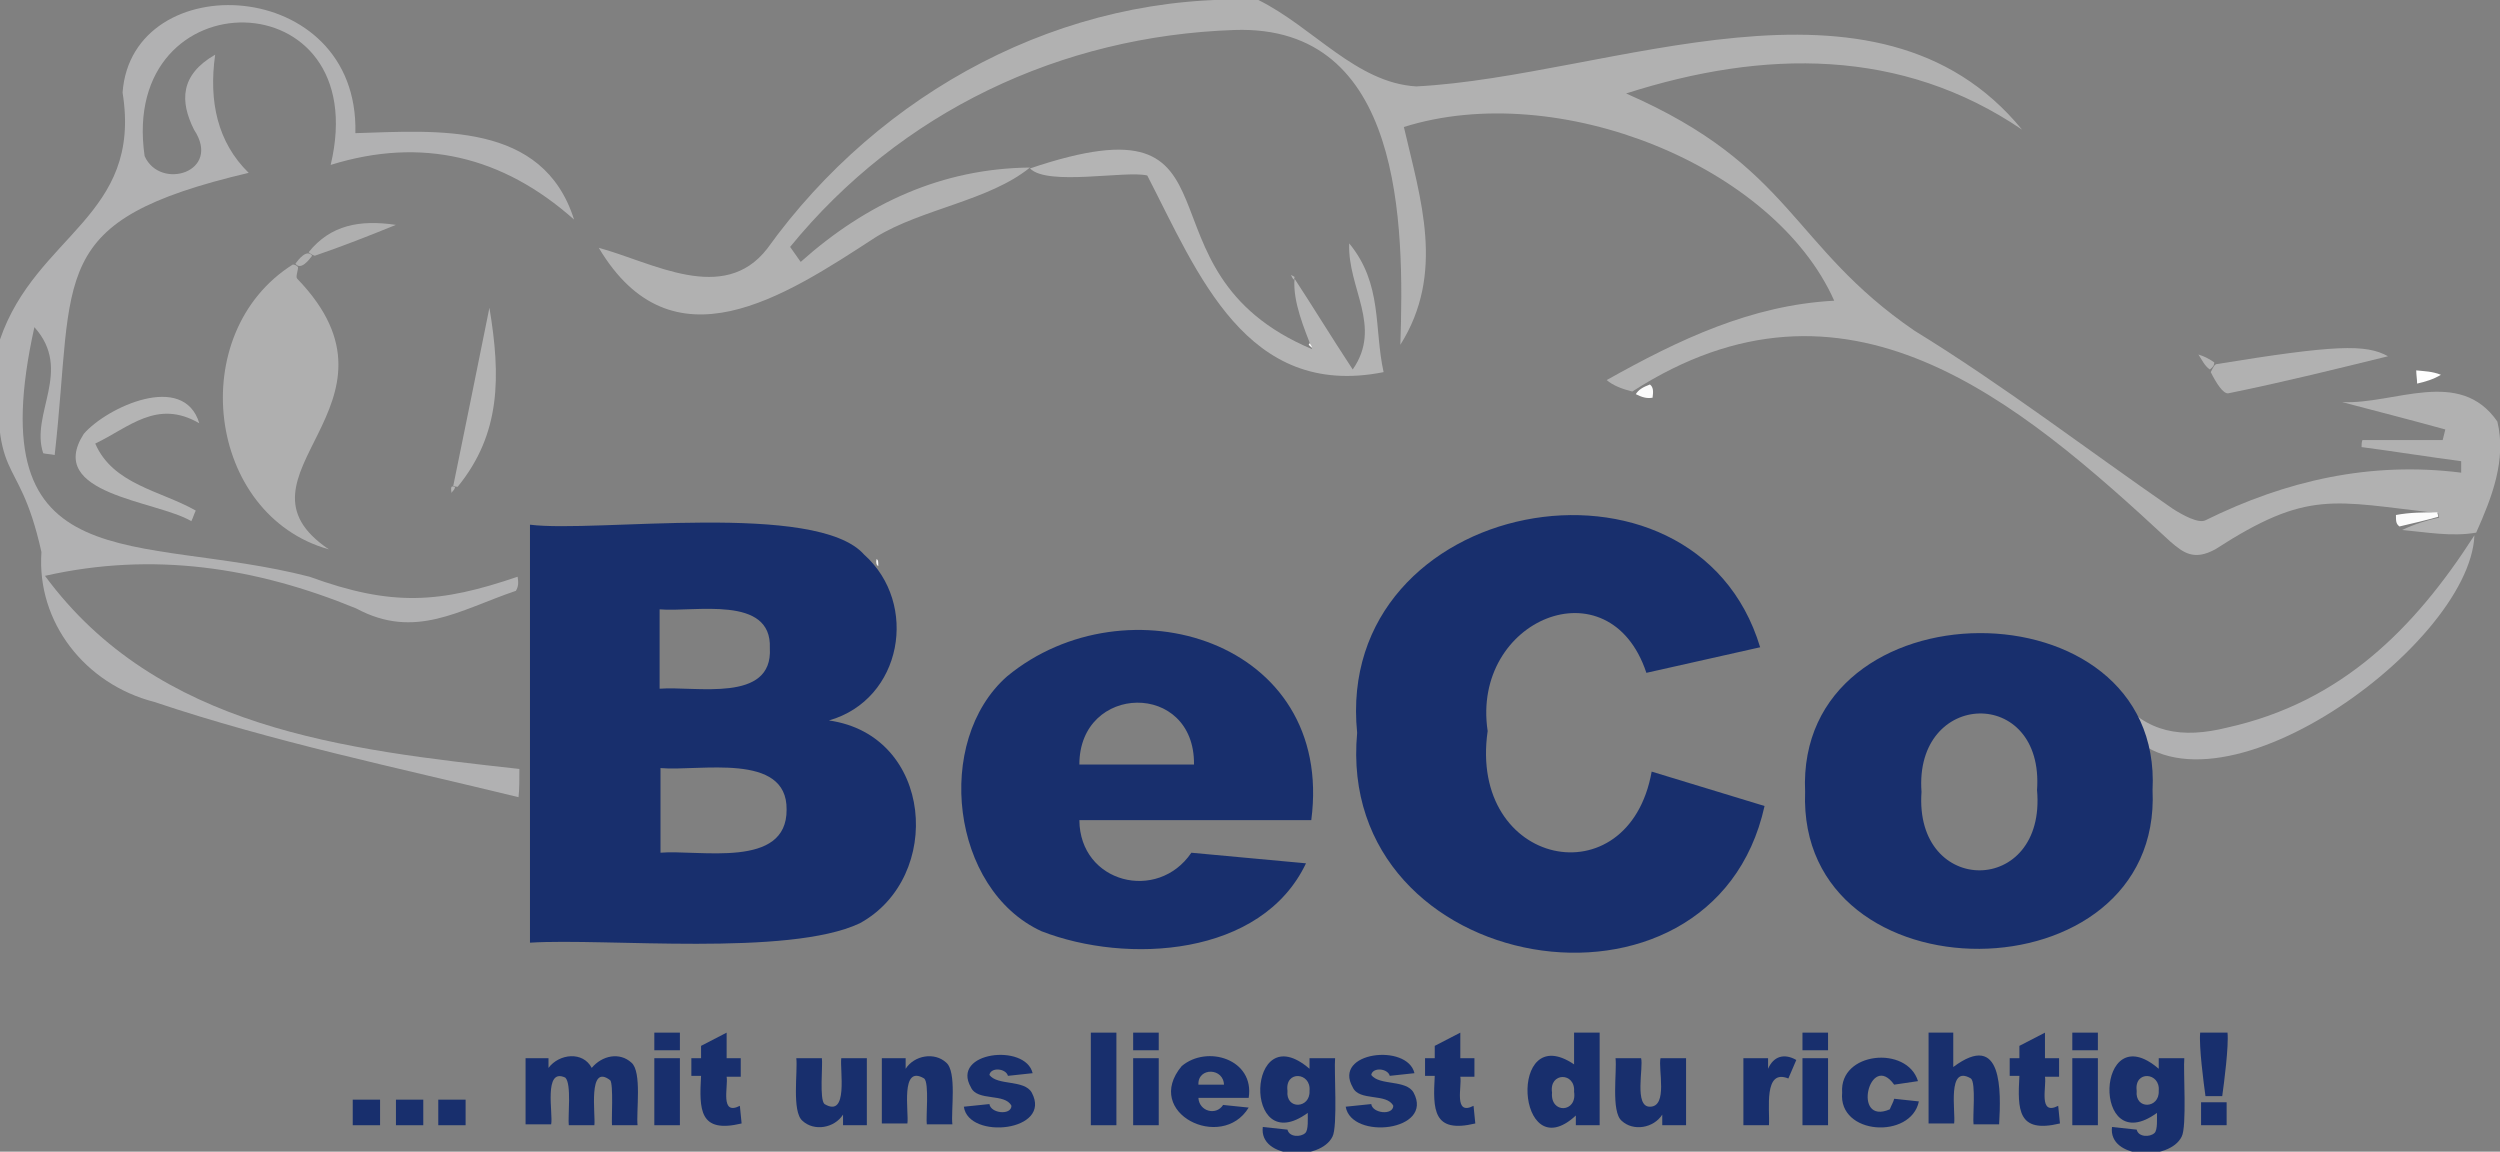 <?xml version="1.0" encoding="UTF-8"?>
<svg id="Layer_1" xmlns="http://www.w3.org/2000/svg" baseProfile="tiny" version="1.2" viewBox="0 0 283.5 130.6">
  <rect x="0" y="0" width="283.5" height="130.6" fill="#808080" stroke="none"/>
  <!-- Generator: Adobe Illustrator 29.0.0, SVG Export Plug-In . SVG Version: 2.1.0 Build 186)  -->
  <path d="M67.9,28.1c6.13,1.67,14.16,6.46,19.1.1C99.81,10.38,120.63-.91,142.7,0c6.23,3.09,11.08,9.39,17.9,9.8,21.92-1.12,52.17-15.27,68.7,4.9-13.67-9.28-29.24-9.12-44.9-4.1,18.92,8.26,18.64,17.27,32.7,26.9,10.1,6.2,19.6,13.5,29.3,20.2,1.1.7,2.9,1.7,3.7,1.3,9.1-4.5,18.7-6.7,29-5.4v-1.3c-3.8-.5-7.5-1.1-11.3-1.6,0-.3,0-.5.1-.8h9.1c.1-.4.2-.8.3-1.2-4-1.1-7.9-2.1-11.7-3.1,5.93.28,13.32-3.99,17.6,2.2,1.05,4.34-.62,8.62-2.4,12.6-2.76.49-5.73-.06-8.4-.3,1.5-.7,2.8-1.1,4.2-1.4,0-.2-.1-.3-.1-.5-12-1.36-14.75-2.71-25.3,4.1-2.4,1.3-3.6.4-5.1-.9-17.44-16.18-36.79-32.6-61-17-1.2-.3-2.2-.7-2.9-1.3,8.2-4.6,16.4-8.5,25.8-9-6.8-15.3-31.3-25.2-48.8-19.7,1.9,8.2,4.7,16.6-.4,24.7.47-13.79.27-36.33-18.8-35.7-19.72.67-37.86,9.25-50.4,24.6.4.6.8,1.1,1.2,1.7,7.5-6.7,16.1-10.6,26-10.7-4.66,3.78-12.28,4.68-17.5,7.9-10.39,6.77-23.09,15.16-31.4,1.2Z" fill="#b1b1b1"/>
  <path d="M0,38.5c4.08-11.9,16.16-13.95,13.9-28,1.04-14.43,26.85-13.31,26.4,4.6,9.34-.28,21.27-1.34,24.8,9.8-8.1-7.2-17.3-9.4-27.6-6.2,5.05-21.27-24.06-21.46-21.1-1,1.75,3.94,8.79,1.82,5.6-3-1.6-3.2-1.6-6.2,2.4-8.5-.75,5.3.27,9.95,3.8,13.4C5.1,25.05,8.53,30.96,6.2,51.6c-.4-.1-.9-.1-1.3-.2-1.5-4.5,3.4-9.4-1-14.3-6.46,29.17,11.69,23.28,31.2,28.3,9.39,3.42,14.77,3.01,23.6,0,.1.7.1,1.1-.2,1.6-6.43,2.18-11.42,5.59-18.1,2-11.39-4.68-23.05-6.47-35.3-3.7,12.8,17.37,33.98,19.7,53.8,21.9,0,1.3,0,2.3-.1,3.2-13.79-3.36-27.85-6.28-41.3-10.8-7.84-2.01-13.36-9.04-12.8-17-2.75-12.32-5.8-6.51-4.7-24.1Z" fill="#b1b1b2"/>
  <path d="M240.4,81.8c-.3-.9-.3-1.6-.2-2.7,3.2,4,7.2,4.7,12.4,3.4,12.84-2.86,21.18-11.15,28-21.8-.52,12.9-31.26,34.71-40.2,21.1Z" fill="#b1b1b2"/>
  <path d="M271.7,58.4c1.6-.3,3.1-.3,4.7-.3,0,.2.1.3.1.5-1.4.4-2.7.7-4.4,1.1-.4-.3-.4-.6-.4-1.3Z" fill="#fcfcfc"/>
  <path d="M187.4,45.1c-.6.1-1.1,0-1.9-.4.3-.5.8-.8,1.6-1.1.4.3.4.8.3,1.5Z" fill="#fcfcfc"/>
  <path d="M251.3,41.3c13.5-2.2,17-2.3,19.5-.9-5.3,1.3-11.7,2.9-18.1,4.2-.6.1-1.4-1.2-2-2.4.3-.6.4-.8.6-.9Z" fill="#b1b1b1"/>
  <path d="M276.8,42.5c-.8.5-1.8.8-2.7,1,0-.5-.1-1-.1-1.5.9.1,1.8.1,2.8.5Z" fill="#fefefe"/>
  <path d="M250.6,41.9c-.6-.4-.9-1.1-1.3-1.7.6.2,1.1.4,1.8.9,0,.3-.1.5-.5.8Z" fill="#b1b1b1"/>
  <path d="M146.8,31.6c2.1,3.2,4.1,6.5,6.6,10.3,3.4-4.9-.6-9.2-.4-14.3,3.8,4.6,2.8,9.6,3.9,14.6-15.58,3.11-21.06-11.19-26.8-22.3-2.45-.59-11.31,1.23-13.3-.8,25.86-8.72,10.77,11.6,32,20.5-.85-2.24-2.22-5.37-2-8Z" fill="#b4b4b4"/>
  <path d="M99.4,63.4c.2.1.2.3.2.8-.2-.1-.3-.4-.2-.8Z" fill="#f9f9fa"/>
  <path d="M33.8,30.3c0,.4-.3,1.1-.1,1.3,13.88,14.37-8.78,22.35,3.6,30.7-13.9-3.89-16.39-24.55-4.1-32.3.4,0,.6.3.6.3Z" fill="#afafaf"/>
  <path d="M10.8,50.3c2.02,4.66,7.41,5.33,11.4,7.6-.2.4-.3.8-.5,1.2-3.97-2.35-16.61-3.02-12.2-9.9,2.61-3.02,11.34-7.07,13.1-1.2-4.8-2.8-8,.5-11.8,2.3Z" fill="#b4b4b4"/>
  <path d="M51.4,55.1c1.3-6.4,2.6-12.7,4.1-20.2,1.3,7.8,1.3,14.3-3.6,20.3-.3,0-.5-.1-.5-.1Z" fill="#b3b3b3"/>
  <path d="M35,28.6c2.5-3.1,5.8-3.7,9.9-3.1-3.2,1.3-6,2.4-9.2,3.5-.4-.1-.7-.4-.7-.4Z" fill="#afafaf"/>
  <path d="M35.4,29c-.33.44-1.28,1.71-1.9.9.33-.44,1.28-1.71,1.9-.9Z" fill="#afafaf"/>
  <path d="M146.7,31.7c-.1-.1-.2-.3-.3-.5.1,0,.2.1.4.2,0,.2-.1.3-.1.3Z" fill="#b4b4b4"/>
  <path d="M51.6,55.3c-.1.3-.3.4-.4.6,0-.2-.1-.4,0-.7.2-.1.4,0,.4.1Z" fill="#b3b3b3"/>
  <path d="M148.5,38.9c.1.1.2.3.3.5-.1,0-.2-.1-.4-.3q.1-.1.1-.2Z" fill="#fdfdfd"/>
  <g>
    <path d="M60.1,59.5c7.44.95,32.53-2.72,37.9,3.4,6.22,5.55,4.34,16.42-4,18.8,11.83,1.67,13.06,17.77,3.5,23-8.07,3.81-28.8,1.66-37.4,2.2v-47.4ZM74.8,78.1c4.1-.32,12.86,1.66,12.5-4.6.25-6.06-8.54-4.06-12.5-4.4,0,0,0,9,0,9ZM74.8,96.7c4.53-.38,14.46,1.88,14.4-4.9.08-6.55-9.9-4.31-14.3-4.7v9.6h-.1Z" fill="#182f6d"/>
    <path d="M148.8,93h-26.4c.05,7.15,8.87,9.35,12.7,3.7l13,1.2c-5.03,10.6-20.31,11.47-30,7.7-10.27-4.74-12.22-21.56-3.9-28.9,13.48-11.13,37.17-4.11,34.5,16.3h.1ZM135.4,86.7c.11-9.5-13.01-9.21-13,0h13Z" fill="#182f6d"/>
    <path d="M187.3,87.5l12.8,3.9c-5.88,26.62-48.75,19.43-46.2-8.3-2.69-26.79,38.27-34.38,45.7-9.7l-12.9,2.9c-4.18-12.58-19.9-6.06-18,6.6-2.22,15.41,15.99,19.17,18.6,4.6Z" fill="#182f6d"/>
    <path d="M204.7,89.8c-1.09-23.87,40.63-24.08,39.4-.2,1.11,23.82-40.32,24.11-39.4.2ZM217.9,89.8c-.86,11.93,14.18,11.86,13.1-.2.84-11.84-13.96-11.4-13.1.2Z" fill="#182f6d"/>
  </g>
  <g>
    <path d="M40,124.7h3.1v2.9h-3.1v-2.9Z" fill="#182f6d"/>
    <path d="M44.9,124.7h3.1v2.9h-3.1v-2.9Z" fill="#182f6d"/>
    <path d="M49.7,124.7h3.1v2.9h-3.1v-2.9Z" fill="#182f6d"/>
    <path d="M59.5,120h2.7v1.1c1.21-1.62,3.91-1.91,4.9,0,1.18-1.41,3.16-1.82,4.5-.6,1.22,1.02.53,5.62.7,7.1h-2.9c-.07-.61.18-4.64-.2-5.1-2.59-1.99-1.64,3.98-1.8,5.1h-2.9c-.12-.93.34-4.73-.4-5.4-2.51-1.18-1.35,4.18-1.6,5.3h-2.9v-7.5h-.1Z" fill="#182f6d"/>
    <path d="M74.2,117.1h2.9v2h-2.9v-2ZM74.2,120h2.9v7.6h-2.9v-7.6Z" fill="#182f6d"/>
    <path d="M82.4,117.1v2.9h1.6v2.1h-1.6c.2,1.1-.79,4.47,1.5,3.3l.2,2c-4.82,1.16-4.81-1.56-4.6-5.4h-1.1v-2h1.1v-1.4l2.9-1.5Z" fill="#182f6d"/>
    <path d="M98.3,127.6h-2.7v-1.2c-.99,1.54-3.29,1.92-4.6.7-1.23-1.04-.52-5.63-.7-7.1h2.9c.12.73-.3,4.71.3,5.2,2.75,1.64,1.72-3.92,1.9-5.2h2.9v7.6h0Z" fill="#182f6d"/>
    <path d="M100,120h2.7v1.2c.99-1.54,3.29-1.92,4.6-.7,1.23,1.03.52,5.54.7,7h-2.9c-.12-.73.3-4.71-.3-5.2-2.74-1.64-1.72,3.82-1.9,5.1h-2.9v-7.4Z" fill="#182f6d"/>
    <path d="M109.3,125.5l2.9-.3c.14,1.06,2.47,1.31,2.5.2-.74-1.48-3.87-.47-4.6-2.1-2.31-4.03,6.2-5.02,7-1.6l-2.8.3c-.23-.86-1.95-1.01-2.1-.1.92,1.24,3.95.5,4.8,2,2.37,4.41-7.18,5.4-7.7,1.6Z" fill="#182f6d"/>
    <path d="M123.7,117.1h2.9v10.5h-2.9v-10.5Z" fill="#182f6d"/>
    <path d="M128.5,117.1h2.9v2h-2.9v-2ZM128.5,120h2.9v7.6h-2.9v-7.6Z" fill="#182f6d"/>
    <path d="M141.7,124.5h-5.8c.08,1.53,2.01,2.05,2.8.8l2.9.3c-3.05,5.02-12.03.62-7.6-4.7,2.88-2.45,8.3-.78,7.6,3.6h.1ZM138.8,123.1c.03-2.04-2.99-2.11-2.9-.1h2.9v.1Z" fill="#182f6d"/>
    <path d="M148.7,120h2.7c-.13,1.33.31,7.77-.3,8.9-1.38,2.79-8.35,2.55-7.9-1.1l2.8.3c.2.87,1.5.86,2,.4.4-.31.29-1.72.3-2.3-7.45,5.43-6.98-11.19.2-5v-1.2h.2ZM146,123.7c-.23,2.18,2.61,2.03,2.5,0,.2-2.12-2.81-2.35-2.5,0Z" fill="#182f6d"/>
    <path d="M152.6,125.5l2.9-.3c.14,1.06,2.47,1.31,2.5.2-.74-1.48-3.87-.47-4.6-2.1-2.31-4.03,6.2-5.02,7-1.6l-2.8.3c-.23-.86-1.95-1.01-2.1-.1.92,1.24,3.95.5,4.8,2,2.35,4.37-7.04,5.42-7.7,1.6Z" fill="#182f6d"/>
    <path d="M165.6,117.1v2.9h1.6v2.1h-1.6c.2,1.1-.79,4.47,1.5,3.3l.2,2c-4.82,1.16-4.81-1.56-4.6-5.4h-1.1v-2h1.1v-1.4l2.9-1.5Z" fill="#182f6d"/>
    <path d="M181.4,117.1v10.5h-2.7v-1.1c-6.75,6.24-7.78-10.94-.2-5.8v-3.6h2.9ZM178.5,123.8c.17-2.24-2.85-2.24-2.5.1-.22,2.43,2.88,2.3,2.5-.1Z" fill="#182f6d"/>
    <path d="M191.2,127.6h-2.7v-1.2c-.99,1.54-3.29,1.92-4.6.7-1.23-1.04-.52-5.63-.7-7.1h2.9c.29,1.01-.82,5.53,1,5.5,2.07.01.92-4.25,1.2-5.5h2.9v7.6Z" fill="#182f6d"/>
    <path d="M197.8,120h2.7v1.2c.63-1.45,1.85-1.77,3.2-1l-.9,2.1c-2.85-1.15-2.08,3.55-2.2,5.3h-2.9v-7.6h.1Z" fill="#182f6d"/>
    <path d="M204.4,117.1h2.9v2h-2.9v-2ZM204.4,120h2.9v7.6h-2.9v-7.6Z" fill="#182f6d"/>
    <path d="M214.8,124.6l2.8.3c-.89,4.31-9.16,3.84-8.7-1-.33-4.65,7.37-5.36,8.6-1.3l-2.7.4c-2.78-3.87-4.85,4.67-.5,2.8.2-.5.4-.8.5-1.2Z" fill="#182f6d"/>
    <path d="M218.6,117.1h2.9v3.9c5.62-4.2,5.42,2.75,5.2,6.5h-2.9c-.12-.73.3-4.71-.3-5.2-2.74-1.64-1.72,3.82-1.9,5.1h-2.9v-10.3h-.1Z" fill="#182f6d"/>
    <path d="M231.9,117.1v2.9h1.6v2.1h-1.6c.2,1.1-.79,4.47,1.5,3.3l.2,2c-4.82,1.16-4.81-1.56-4.6-5.4h-1.1v-2h1.1v-1.4l2.9-1.5Z" fill="#182f6d"/>
    <path d="M235,117.1h2.9v2h-2.9v-2ZM235,120h2.9v7.6h-2.9v-7.6Z" fill="#182f6d"/>
    <path d="M245,120h2.7c-.13,1.33.31,7.77-.3,8.9-1.38,2.79-8.35,2.55-7.9-1.1l2.8.3c.2.87,1.5.86,2,.4.4-.31.29-1.72.3-2.3-7.45,5.43-6.98-11.19.2-5v-1.2h.2ZM242.3,123.7c-.23,2.18,2.61,2.03,2.5,0,.2-2.12-2.81-2.35-2.5,0Z" fill="#182f6d"/>
    <path d="M249.5,117.1h3.1c.15,1.54-.38,5.63-.6,7.2h-1.9c-.22-1.59-.75-5.64-.6-7.2ZM249.6,125h2.9v2.6h-2.9v-2.6Z" fill="#182f6d"/>
  </g>
</svg>